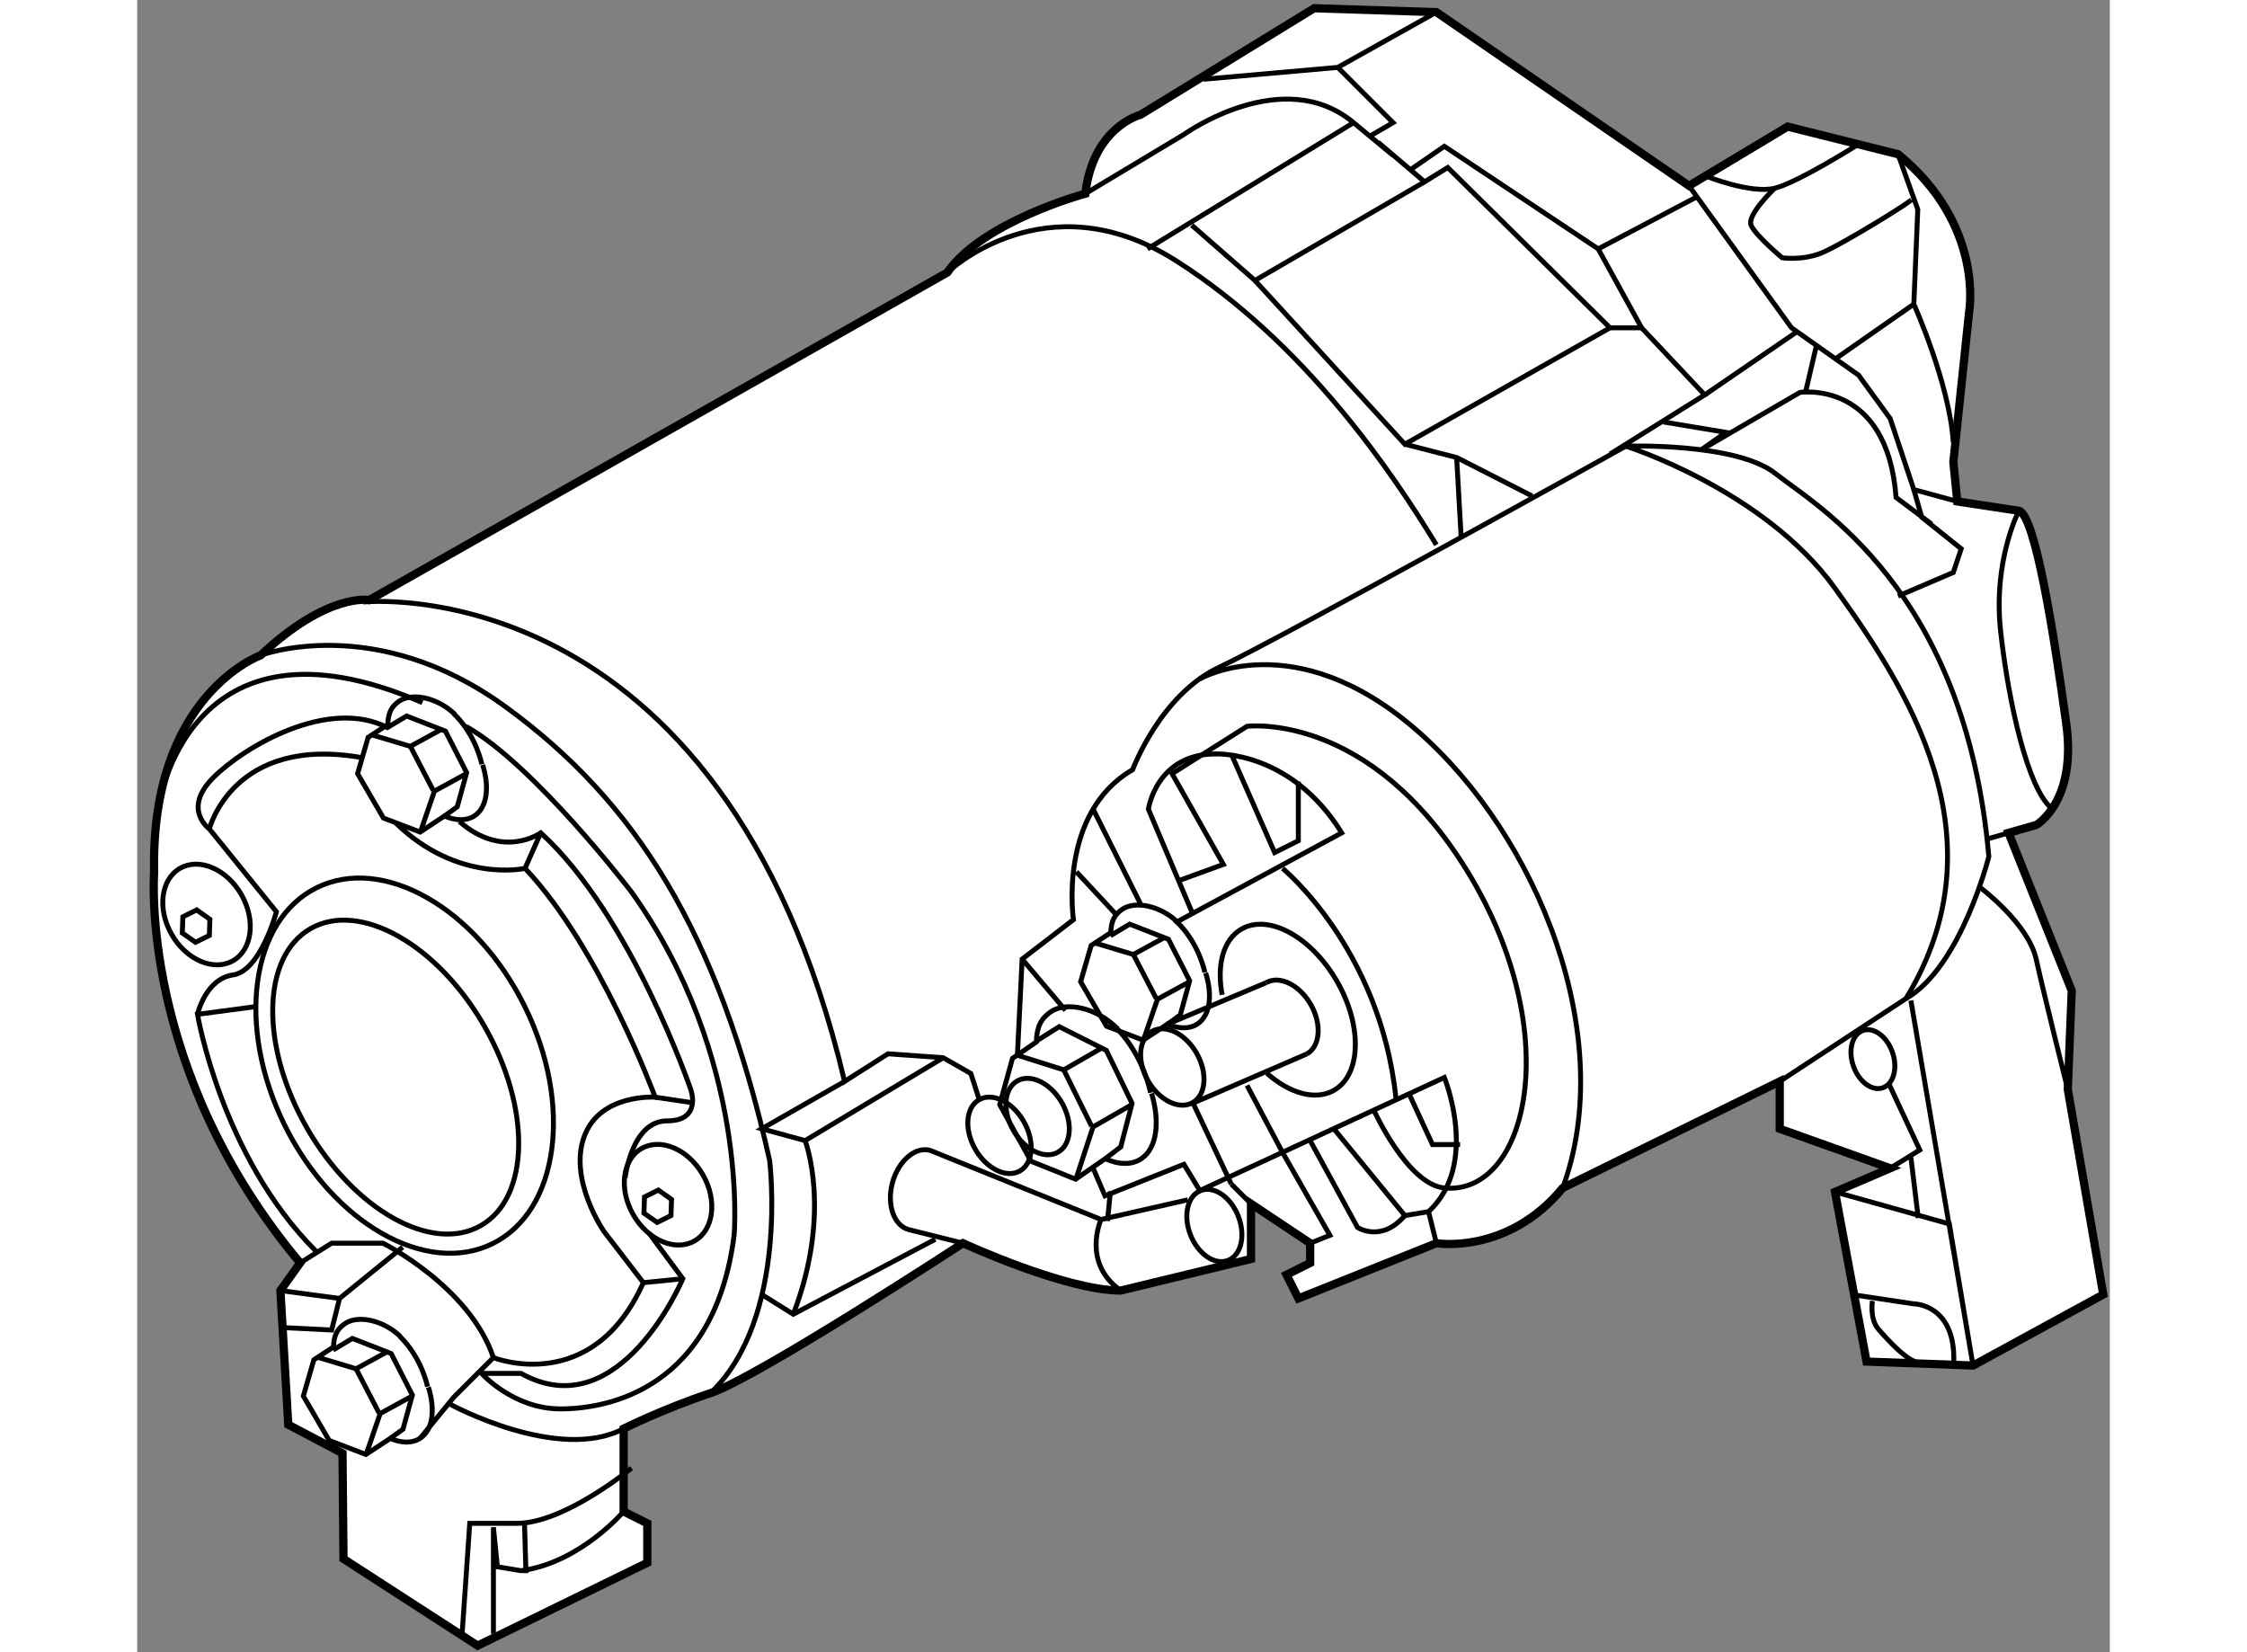 <?xml version="1.0" encoding="utf-8"?>
<!-- Generator: Adobe Illustrator 15.1.0, SVG Export Plug-In . SVG Version: 6.00 Build 0)  -->
<!DOCTYPE svg PUBLIC "-//W3C//DTD SVG 1.1//EN" "http://www.w3.org/Graphics/SVG/1.1/DTD/svg11.dtd">
<svg version="1.1" xmlns="http://www.w3.org/2000/svg" xmlns:xlink="http://www.w3.org/1999/xlink" x="0px" y="0px" width="244.8px"
	 height="180px" viewBox="46.416 10.553 119.993 100.499" enable-background="new 0 0 244.8 180" xml:space="preserve">
	
<rect x="46.416" y="10.553" width="119.993" height="100.499" fill="#808080" stroke="none"/>
	
<g><path fill="#FFFFFF" stroke="#000000" stroke-width="0.5" d="M58.907,98.952l0.06,6.421l8.161,5.279l10.319-5.04v-2.399
				l-1.439-0.72v-5.04c0,0,2.399-1.201,5.28-2.16c2.88-0.96,15.36-9.12,15.36-9.12s6.239,2.88,9.599,2.88l7.921-1.92v-3.36l3.6,2.4
				v1.2l-1.439,0.72l0.721,1.44l8.398-3.36c0,0,4.322,0.721,7.682-3.36l13.199-6.48v2.88l6.721,2.4l-3.359,1.44l1.92,10.32l6.48,0.24
				l7.918-4.32l-2.158-12.48l0.24-6l-3.842-9.6l1.682-0.48c0,0,2.482-1.395,1.828-6.15c-0.75-5.46-1.889-12.69-2.879-12.96
				l-3.75-0.569l-0.24-2.401l0.959-9.119c0,0,0.959-5.281-4.32-9.601l-6.719-1.68l-6,3.6l-15.361-10.56l-7.439-0.24l-10.56,6.48
				c0,0-2.88,0.721-3.36,4.8c0,0-6.24,1.679-8.4,4.799l-35.16,19.92c0,0-2.521-0.479-6.601,3.36c0,0-6.72,2.4-6.48,13.2
				c0,0-0.959,12,8.88,23.76l-1.2,1.68l0.479,8.16L58.907,98.952z"></path><path fill="none" stroke="#000000" stroke-width="0.3" d="M65.737,53.997c-1.051-1.014-2.572-1.322-3.357-0.81
				c-0.479,0.311-0.699,0.712-0.719,1.436l-1.195,0.781l-0.641,2.208l1.572,2.7l2.23,0.853l1.482-0.976
				c0.68,0.29,1.329,0.31,1.815-0.003c0.779-0.509,0.936-1.743,0.508-3.112"></path><path fill="none" stroke="#000000" stroke-width="0.3" d="M67.38,57.043c0,0-0.328-1.746-1.7-3.076"></path><polyline fill="none" stroke="#000000" stroke-width="0.3" points="64.948,54.905 63.033,55.952 60.712,55.256 		"></polyline><polyline fill="none" stroke="#000000" stroke-width="0.3" points="66.416,57.625 64.5,58.673 63.648,61.151 		"></polyline><line fill="none" stroke="#000000" stroke-width="0.3" x1="63.033" y1="55.952" x2="64.427" y2="58.632"></line><path fill="none" stroke="#000000" stroke-width="0.3" d="M106.06,73.134c-1.277-1.294-3.123-1.687-4.076-1.033
				c-0.581,0.397-0.85,0.909-0.874,1.833l-1.45,0.996l-0.777,2.816l1.909,3.445l2.708,1.088l1.8-1.245
				c0.825,0.37,1.614,0.396,2.204-0.004c0.945-0.65,1.136-2.225,0.617-3.971"></path><path fill="none" stroke="#000000" stroke-width="0.3" d="M108.056,77.021c0,0-0.398-2.229-2.064-3.925"></path><polyline fill="none" stroke="#000000" stroke-width="0.3" points="101.08,73.899 102.501,73.001 105.369,74.446 106.935,77.666 
				106.243,80.317 105.299,81.034 		"></polyline><path fill="none" stroke="#000000" stroke-width="0.3" d="M105.103,74.293l-2.326,1.336l-2.818-0.89l0.289-5.847l3.12-2.4
				c0,0-0.96-6.48,3.6-9.12c0,0,1.68-4.559,5.28-6.24c3.601-1.68,24.72-13.44,24.72-13.44s6.721-0.24,9.121,1.68
				c2.398,1.92,11.52,6.961,12.959,23.281c0,0-1.68,6.72-5.041,8.64l-7.68,5.04"></path><polyline fill="none" stroke="#000000" stroke-width="0.3" points="106.884,77.764 104.558,79.101 103.524,82.263 		"></polyline><line fill="none" stroke="#000000" stroke-width="0.3" x1="102.777" y1="75.629" x2="104.47" y2="79.05"></line><path fill="none" stroke="#000000" stroke-width="0.3" d="M62.436,91.857c-1.051-1.014-2.572-1.322-3.356-0.809
				c-0.479,0.311-0.7,0.711-0.72,1.435l-1.195,0.78l-0.64,2.208l1.572,2.7l2.231,0.853l1.481-0.976
				c0.681,0.289,1.329,0.31,1.815-0.004c0.779-0.51,0.936-1.743,0.508-3.111"></path><path fill="none" stroke="#000000" stroke-width="0.3" d="M64.079,94.903c0,0-0.328-1.745-1.7-3.075"></path><polyline fill="none" stroke="#000000" stroke-width="0.3" points="58.334,92.668 59.505,91.966 61.867,92.886 63.156,95.408 
				62.586,97.487 61.809,98.049 		"></polyline><polyline fill="none" stroke="#000000" stroke-width="0.3" points="61.647,92.766 59.732,93.813 57.411,93.116 		"></polyline><polyline fill="none" stroke="#000000" stroke-width="0.3" points="63.115,95.485 61.198,96.533 60.348,99.012 		"></polyline><line fill="none" stroke="#000000" stroke-width="0.3" x1="59.732" y1="93.813" x2="61.126" y2="96.492"></line><path fill="none" stroke="#000000" stroke-width="0.3" d="M109.716,66.657c-1.052-1.014-2.572-1.322-3.357-0.809
				c-0.479,0.311-0.699,0.711-0.719,1.435l-1.195,0.781l-0.641,2.207l1.572,2.7l2.23,0.853l1.482-0.976
				c0.68,0.289,1.328,0.31,1.814-0.004c0.779-0.509,0.936-1.743,0.509-3.112"></path><polyline fill="none" stroke="#000000" stroke-width="0.3" points="105.615,67.468 106.787,66.766 109.146,67.686 110.437,70.208 
				109.867,72.287 109.089,72.849 		"></polyline><polyline fill="none" stroke="#000000" stroke-width="0.3" points="108.927,67.565 107.012,68.613 104.691,67.916 		"></polyline><polyline fill="none" stroke="#000000" stroke-width="0.3" points="110.394,70.286 108.478,71.333 107.627,73.812 		"></polyline><line fill="none" stroke="#000000" stroke-width="0.3" x1="107.012" y1="68.613" x2="108.407" y2="71.293"></line><ellipse transform="matrix(0.867 -0.498 0.498 0.867 -30.994 50.271)" fill="none" stroke="#000000" stroke-width="0.3" cx="78.726" cy="83.228" rx="2.442" ry="3.24"></ellipse><ellipse transform="matrix(0.867 -0.498 0.498 0.867 -26.52 59.819)" fill="none" stroke="#000000" stroke-width="0.3" cx="98.886" cy="79.629" rx="1.699" ry="2.497"></ellipse><path fill="none" stroke="#000000" stroke-width="0.3" d="M96.647,86.173l-3.3-0.826c-0.905-0.244-1.348-1.521-0.989-2.854
				c0.36-1.331,1.386-2.212,2.29-1.967l10.399,4.206l5.28-1.199"></path><ellipse transform="matrix(0.867 -0.498 0.498 0.867 -25.646 60.817)" fill="none" stroke="#000000" stroke-width="0.3" cx="101.206" cy="78.493" rx="1.698" ry="2.497"></ellipse><ellipse transform="matrix(0.867 -0.498 0.498 0.867 -23.06 64.488)" fill="none" stroke="#000000" stroke-width="0.3" cx="109.399" cy="75.487" rx="1.699" ry="2.496"></ellipse><path fill="none" stroke="#000000" stroke-width="0.3" d="M115.084,70.328c0.812-0.467,2.028,0.124,2.716,1.319
				c0.687,1.196,0.583,2.544-0.23,3.011"></path><path fill="none" stroke="#000000" stroke-width="0.3" d="M112.414,71.066c-0.344-1.787,0.054-3.356,1.174-4
				c1.652-0.951,4.255,0.475,5.812,3.182c1.554,2.708,1.472,5.674-0.18,6.622c-1.131,0.651-2.703,0.19-4.084-1.032"></path><path fill="none" stroke="#000000" stroke-width="0.3" d="M67.536,72.97c2.863,4.986,2.769,10.417-0.208,12.128
				c-2.98,1.712-7.718-0.943-10.583-5.93c-2.86-4.986-2.766-10.417,0.212-12.127C59.936,65.329,64.673,67.984,67.536,72.97z"></path><path fill="none" stroke="#000000" stroke-width="0.3" d="M69.988,71.762c2.954,5.978,2.082,12.441-1.948,14.435
				c-4.034,1.995-9.699-1.236-12.656-7.213c-2.951-5.978-2.078-12.442,1.953-14.435C61.368,62.554,67.032,65.785,69.988,71.762z"></path><polygon fill="none" stroke="#000000" stroke-width="0.3" points="78.887,84.493 78.047,84.91 77.242,84.345 77.276,83.36 
				78.116,82.942 78.92,83.509 		"></polygon><ellipse transform="matrix(0.867 -0.498 0.498 0.867 -26.236 34.017)" fill="none" stroke="#000000" stroke-width="0.3" cx="50.646" cy="66.188" rx="2.442" ry="3.24"></ellipse><polygon fill="none" stroke="#000000" stroke-width="0.3" points="50.807,67.453 49.967,67.87 49.162,67.304 49.196,66.32 
				50.036,65.902 50.84,66.469 		"></polygon><path fill="none" stroke="#000000" stroke-width="0.3" d="M65.11,60.188l0.777-0.561l0.571-2.079l-1.29-2.522l-2.361-0.92
				l-1.171,0.703c-3.571-1.845-8.669,1.125-10.589,3.045c-1.92,1.921-0.24,3.12-0.24,3.12l4.08,5.04c0,0-0.96,3.601-2.641,3.841
				c-1.679,0.24-2.16,2.399-2.16,2.399"></path><path fill="none" stroke="#000000" stroke-width="0.3" d="M53.687,71.772l-3.6,0.48c0,0,1.44,8.64,7.2,14.4"></path><path fill="none" stroke="#000000" stroke-width="0.3" d="M56.327,87.373l1.919-1.2h3.121c0,0,5.279,2.64,6.719,6.96l-2.4,2.399
				l-2.063,2.513"></path><path fill="none" stroke="#000000" stroke-width="0.3" d="M50.807,60.973c0,0,1.439-5.76,9.36-4.32"></path><path fill="none" stroke="#000000" stroke-width="0.3" d="M60.167,47.172c0,0,21.841-2.278,29.28,29.161l2.64-1.681l3.36,0.24
				l1.68,0.96l0.518,1.611"></path><path fill="none" stroke="#000000" stroke-width="0.3" d="M68.086,93.133c0,0,6,2.4,9.12-4.56l-2.4-3.121
				c0,0-2.159-3.121-1.2-5.76c0.96-2.64,4.32-2.4,4.32-2.4s-3.36-9.12-7.92-13.92c0,0-4.08,0.93-7.86-2.761"></path><path fill="none" stroke="#000000" stroke-width="0.3" d="M77.537,85.543l2.07,2.79c0,0-3.841,9.121-9.84,5.76h-2.4
				c0,0,1.92,2.159,4.801,2.159c2.88,0,9.359-1.199,10.559-10.559c0,0,0.96-10.8-6.24-20.88c0,0-5.929-7.763-10.08-10.08"></path><path fill="none" stroke="#000000" stroke-width="0.3" d="M47.687,59.773c0,0,1.68-12.72,16.08-6.48"></path><path fill="none" stroke="#000000" stroke-width="0.3" d="M76.486,99.853c0,0-4.08,3.36-6.959,3.36c-2.88,0-2.88,0-2.88,0
				l-0.48,6.96"></path><path fill="none" stroke="#000000" stroke-width="0.3" d="M76.007,102.493c0,0-2.641,3.121-6.24,3.601l-1.44-0.24l-0.24-2.401
				v6.48"></path><path fill="none" stroke="#000000" stroke-width="0.3" d="M76.096,82.212c0,0,0.39-3.479,2.551-3.479
				c2.16,0,1.439-1.92,1.439-1.92s-3.6-10.56-9.12-15.6c0,0-2.271,1.641-4.95-0.69"></path><polyline fill="none" stroke="#000000" stroke-width="0.3" points="55.216,91.303 58.246,91.453 58.727,89.533 55.127,89.053 		
				"></polyline><path fill="none" stroke="#000000" stroke-width="0.3" d="M53.926,50.413c0,0,6.96-2.641,14.88,3.12
				c7.92,5.76,12.959,13.679,16.08,27.599c0,0,1.199,9.601-3.6,14.161"></path><line fill="none" stroke="#000000" stroke-width="0.3" x1="58.727" y1="89.533" x2="62.566" y2="86.413"></line><polyline fill="none" stroke="#000000" stroke-width="0.3" points="89.447,76.333 84.407,79.213 87.046,79.933 		"></polyline><polyline fill="none" stroke="#000000" stroke-width="0.3" points="84.407,89.293 86.326,90.493 94.966,85.933 		"></polyline><ellipse transform="matrix(0.931 -0.366 0.366 0.931 -23.372 46.825)" fill="none" stroke="#000000" stroke-width="0.3" cx="111.887" cy="85.093" rx="1.56" ry="2.28"></ellipse><path fill="none" stroke="#000000" stroke-width="0.3" d="M105.046,84.732c0,0-1.199,2.64,1.199,4.32"></path><polyline fill="none" stroke="#000000" stroke-width="0.3" points="117.57,74.657 110.643,77.652 112.966,82.573 		"></polyline><line fill="none" stroke="#000000" stroke-width="0.3" x1="109.089" y1="72.849" x2="115.084" y2="70.328"></line><path fill="none" stroke="#000000" stroke-width="0.3" d="M117.766,79.933l2.881,5.28c0,0,1.44,0.96,2.878-0.72"></path><polyline fill="none" stroke="#000000" stroke-width="0.3" points="113.926,76.573 116.086,80.653 118.966,85.693 117.766,86.173 
						"></polyline><path fill="none" stroke="#000000" stroke-width="0.3" d="M104.567,81.613l0.72,1.68l4.8-1.92l0.967,1.598l14.875-6.878
				c0,0,2.16,5.28-0.961,8.16l-1.441,0.24l-4.319-5.28"></path><path fill="none" stroke="#000000" stroke-width="0.3" d="M95.446,74.893l-8.4,5.041c0,0,1.68,4.319-0.72,10.56"></path><line fill="none" stroke="#000000" stroke-width="0.3" x1="100.247" y1="68.893" x2="102.886" y2="72.013"></line><line fill="none" stroke="#000000" stroke-width="0.3" x1="107.447" y1="65.533" x2="104.567" y2="59.773"></line><path fill="none" stroke="#000000" stroke-width="0.3" d="M110.566,66.012l-2.64-6.239c0,0,0.48-3.36,4.08-3.36
				c0,0,4.559-0.24,7.68,4.8l-10.026,5.415c1.371,1.33,1.7,3.076,1.7,3.076"></path><path fill="none" stroke="#000000" stroke-width="0.3" d="M109.846,64.093l2.641-0.96l-3.12-5.52l4.56-2.88
				c0,0,7.441-0.96,13.441,8.88c6,9.84,3.6,19.681-1.439,19.2c-2.268-0.216-4.321-4.8-4.321-4.8"></path><polyline fill="none" stroke="#000000" stroke-width="0.3" points="112.966,56.413 115.607,62.412 117.047,61.693 117.047,58.093 
						"></polyline><polyline fill="none" stroke="#000000" stroke-width="0.3" points="123.768,77.053 125.207,80.173 126.887,80.173 		"></polyline><line fill="none" stroke="#000000" stroke-width="0.3" x1="114.167" y1="83.772" x2="112.966" y2="82.573"></line><path fill="none" stroke="#000000" stroke-width="0.3" d="M116.086,63.373c0,0,5.941,4.859,6.9,13.979"></path><path fill="none" stroke="#000000" stroke-width="0.3" d="M111.046,51.853c0,0,5.761-3.36,13.2,3.12
				c7.441,6.48,12.242,18.721,8.881,27.84"></path><line fill="none" stroke="#000000" stroke-width="0.3" x1="124.967" y1="84.253" x2="125.445" y2="86.173"></line><path fill="none" stroke="#000000" stroke-width="0.3" d="M136.967,37.693c0,0,8.4,2.64,12.721,8.64
				c4.318,6,10.32,15.121,4.318,24.96"></path><path fill="none" stroke="#000000" stroke-width="0.3" d="M95.687,27.132c0,0,6-5.76,13.92-0.72
				c7.919,5.041,13.198,12.96,15.838,17.281"></path><path fill="none" stroke="#000000" stroke-width="0.3" d="M104.086,22.333l6-3.6c0,0,6-4.32,10.32-0.72c4.32,3.6,1.5,1.2,1.5,1.2
				l2.82,2.4l1.41-0.87l9.869,9.75h1.92l3.842,4.081l-5.762,3.6"></path><polyline fill="none" stroke="#000000" stroke-width="0.3" points="140.807,21.853 147.045,30.493 151.127,33.373 153.047,36.013 
				154.486,40.333 157.127,41.053 		"></polyline><path fill="none" stroke="#000000" stroke-width="0.3" d="M160.877,41.623c0,0-1.59,3.031-1.109,7.351
				c0.479,4.32,1.648,9.54,3.09,10.739"></path><path fill="none" stroke="#000000" stroke-width="0.3" d="M158.566,64.573c0,0,2.881,2.16,3.361,4.32
				c0.479,2.16,1.92,7.92,1.92,7.92"></path><polyline fill="none" stroke="#000000" stroke-width="0.3" points="154.486,40.333 154.967,42.013 157.367,43.933 156.887,45.373 
				153.525,46.813 		"></polyline><path fill="none" stroke="#000000" stroke-width="0.3" d="M153.525,19.933l1.201,3.36l-0.24,5.76c0,0,2.162,4.8,2.4,8.4"></path><polyline fill="none" stroke="#000000" stroke-width="0.3" points="123.797,20.923 125.928,19.453 135.287,25.693 137.926,30.493 
						"></polyline><polyline fill="none" stroke="#000000" stroke-width="0.3" points="125.445,11.293 119.447,14.652 111.287,15.373 		"></polyline><polyline fill="none" stroke="#000000" stroke-width="0.3" points="121.367,18.853 122.807,18.013 119.447,14.652 		"></polyline><line fill="none" stroke="#000000" stroke-width="0.3" x1="107.867" y1="25.693" x2="120.407" y2="18.013"></line><polyline fill="none" stroke="#000000" stroke-width="0.3" points="110.566,24.252 114.407,27.613 124.727,21.613 		"></polyline><polyline fill="none" stroke="#000000" stroke-width="0.3" points="114.407,27.613 123.525,37.573 136.006,30.493 		"></polyline><polyline fill="none" stroke="#000000" stroke-width="0.3" points="131.266,40.723 126.676,38.382 123.525,37.573 		"></polyline><line fill="none" stroke="#000000" stroke-width="0.3" x1="126.947" y1="43.152" x2="126.676" y2="38.382"></line><line fill="none" stroke="#000000" stroke-width="0.3" x1="141.768" y1="34.573" x2="147.377" y2="30.732"></line><path fill="none" stroke="#000000" stroke-width="0.3" d="M141.887,21.282c0,0,2.701,1.08,4.139,0.72
				c1.441-0.36,5.131-2.7,5.131-2.7"></path><line fill="none" stroke="#000000" stroke-width="0.3" x1="141.256" y1="22.543" x2="135.287" y2="25.693"></line><path fill="none" stroke="#000000" stroke-width="0.3" d="M146.025,22.002c0,0-1.709,1.62-1.438,2.25
				c0.27,0.63,1.889,1.98,1.889,1.98s1.17,0.18,2.34-0.27c1.17-0.45,5.85-3.33,5.58-3.33"></path><line fill="none" stroke="#000000" stroke-width="0.3" x1="149.627" y1="32.443" x2="154.486" y2="29.053"></line><path fill="none" stroke="#000000" stroke-width="0.3" d="M139.275,36.223l3.781,0.63l-1.531,1.08l6.031-3.51
				c0,0,5.311-0.811,5.85,6.39l2.16,1.62"></path><line fill="none" stroke="#000000" stroke-width="0.3" x1="148.547" y1="31.632" x2="147.916" y2="34.333"></line><line fill="none" stroke="#000000" stroke-width="0.3" x1="160.246" y1="61.213" x2="158.896" y2="61.603"></line><ellipse transform="matrix(0.945 -0.326 0.326 0.945 -16.137 53.703)" fill="none" stroke="#000000" stroke-width="0.3" cx="152.057" cy="74.968" rx="1.26" ry="1.845"></ellipse><polyline fill="none" stroke="#000000" stroke-width="0.3" points="149.688,83.053 156.646,85.002 158.088,93.613 154.307,71.412 
						"></polyline><polyline fill="none" stroke="#000000" stroke-width="0.3" points="153.047,81.613 154.848,80.502 152.957,76.453 		"></polyline><path fill="none" stroke="#000000" stroke-width="0.3" d="M150.887,89.323l3.6,0.54c0,0,2.52,0,2.43,3.511"></path><line fill="none" stroke="#000000" stroke-width="0.3" x1="154.307" y1="80.953" x2="154.756" y2="84.643"></line><path fill="none" stroke="#000000" stroke-width="0.3" d="M151.967,89.683c0,0-0.18,1.08,0.359,1.71
				c0.541,0.63,1.621,1.801,2.25,1.98"></path><line fill="none" stroke="#000000" stroke-width="0.3" x1="105.617" y1="83.022" x2="105.437" y2="84.823"></line><line fill="none" stroke="#000000" stroke-width="0.3" x1="103.546" y1="63.583" x2="105.976" y2="66.193"></line><path fill="none" stroke="#000000" stroke-width="0.3" d="M65.477,95.982c0,0,6.57,3.57,10.53,1.471"></path><line fill="none" stroke="#000000" stroke-width="0.3" x1="69.977" y1="103.183" x2="70.066" y2="106.243"></line><line fill="none" stroke="#000000" stroke-width="0.3" x1="70.007" y1="63.373" x2="70.966" y2="61.213"></line><line fill="none" stroke="#000000" stroke-width="0.3" x1="77.927" y1="77.293" x2="80.146" y2="77.623"></line><line fill="none" stroke="#000000" stroke-width="0.3" x1="77.207" y1="88.573" x2="79.606" y2="88.333"></line></g>


</svg>